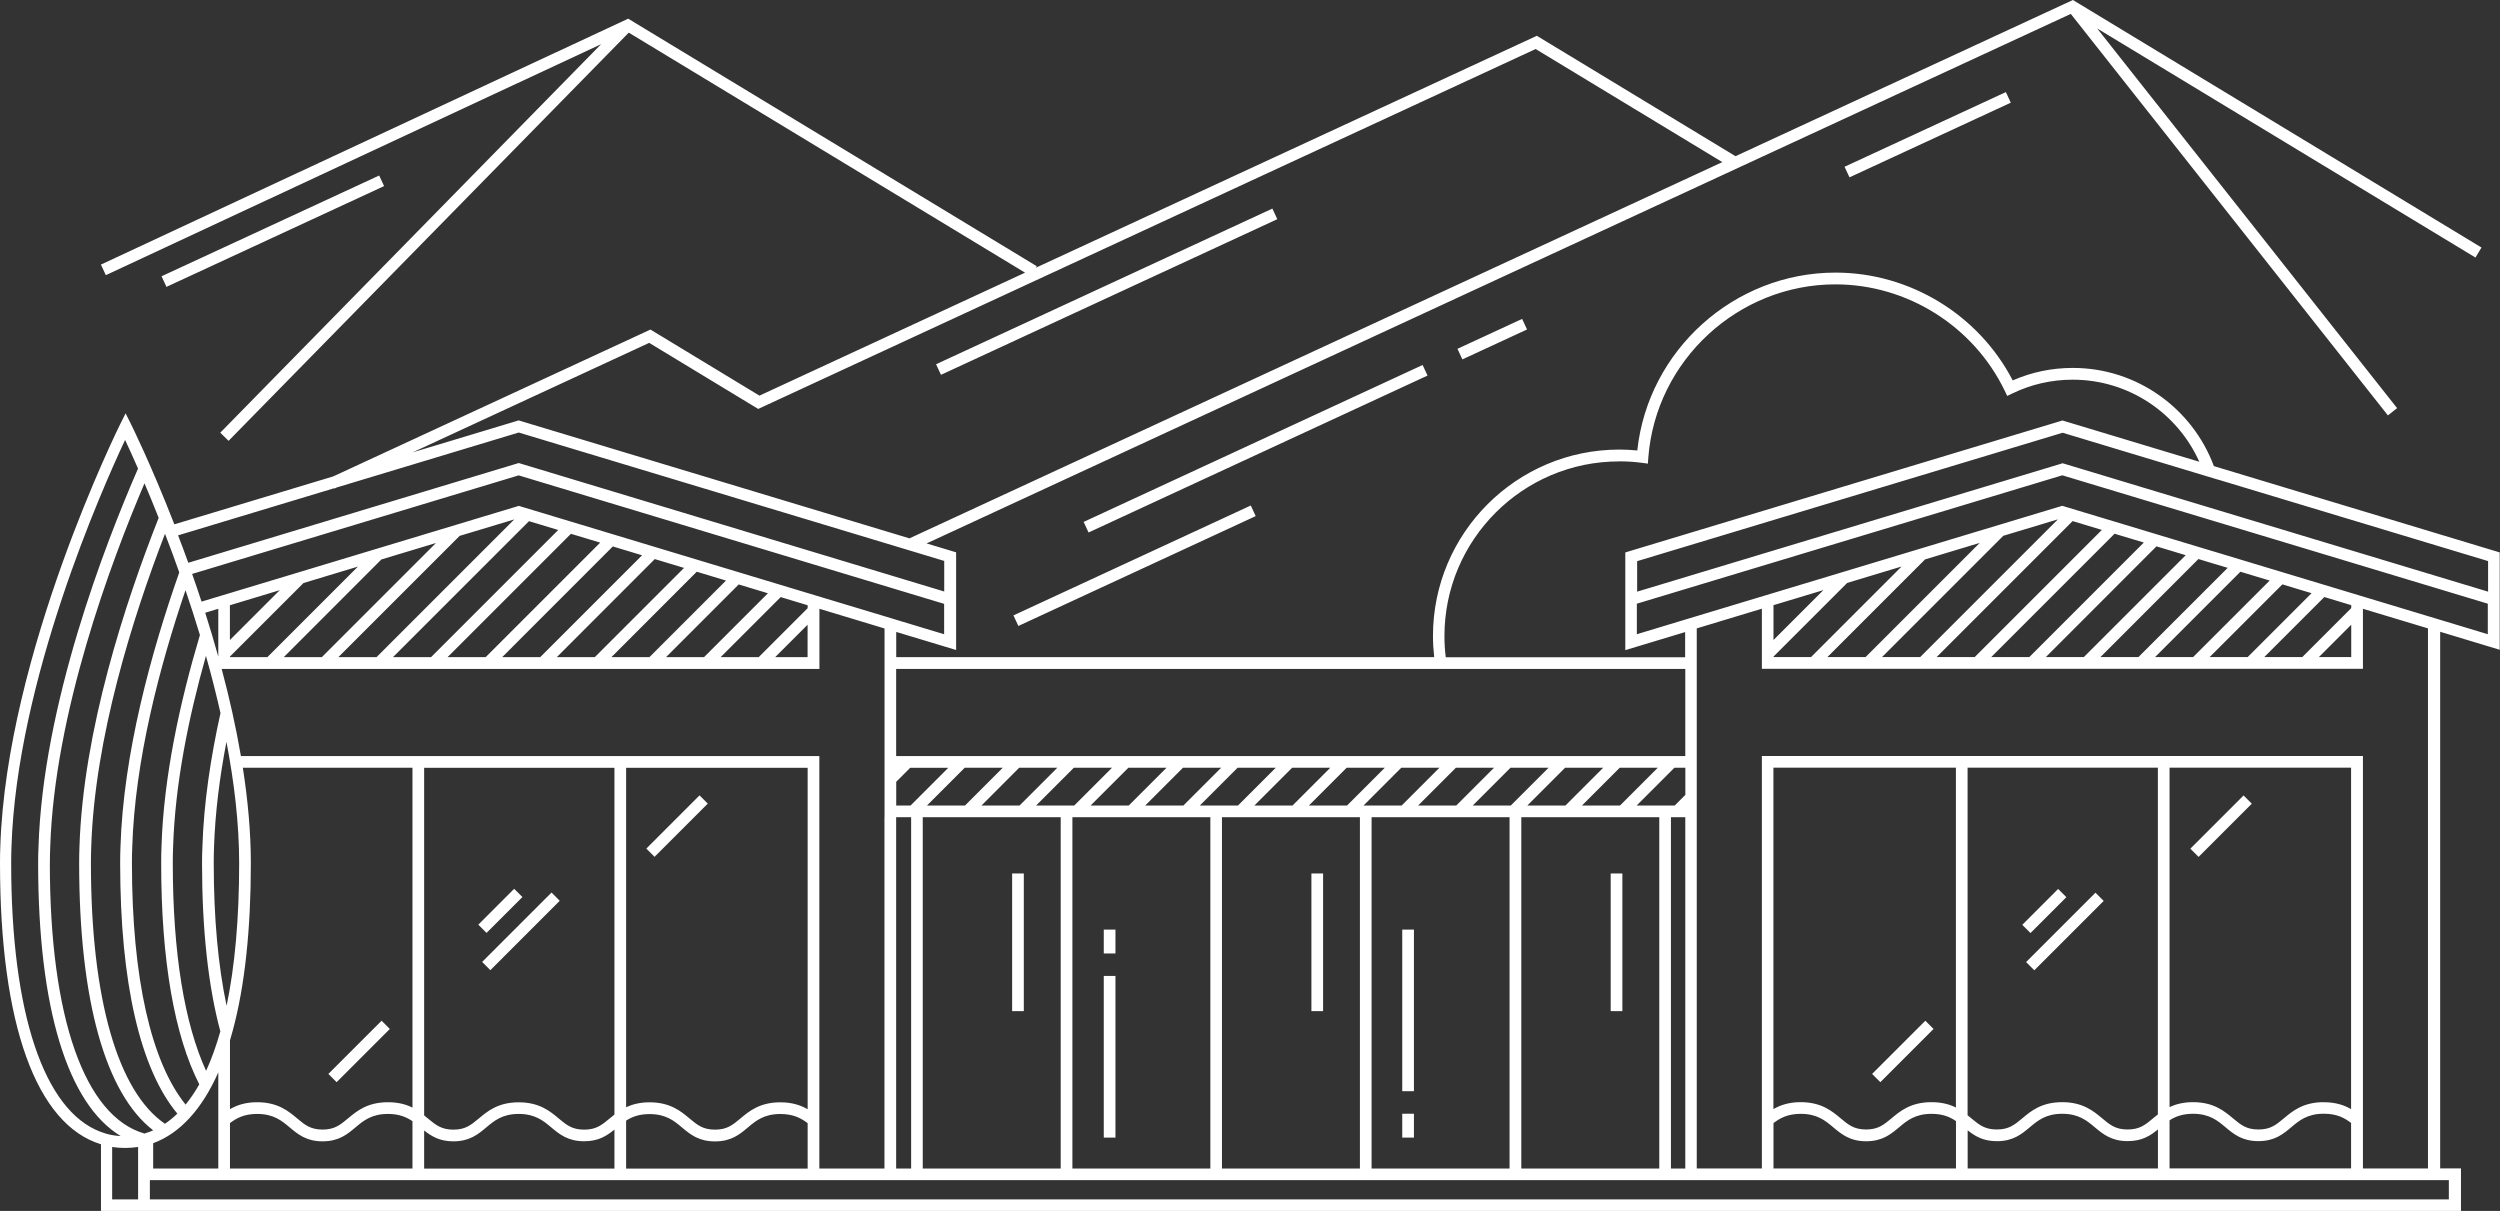 <?xml version="1.0" encoding="UTF-8"?> <svg xmlns="http://www.w3.org/2000/svg" viewBox="0 0 115.82 56.1" fill="none"><rect x="0" y="0" width="115.82" height="56.1" fill="#333333" stroke="none"/><path d="M46.89 46.845H47.431V40.465H46.89V46.845ZM60.755 46.845H61.296V40.465H60.755V46.845ZM74.62 46.845H75.161V40.465H74.62V46.845ZM51.136 52.702H51.677V45.214H51.136V52.702ZM51.136 44.173H51.677V43.066H51.136V44.173ZM64.963 52.702H65.505V51.596H64.963V52.702ZM64.963 50.553H65.505V43.066H64.963V50.553ZM67.749 16.65L70.745 15.264L70.517 14.774L67.521 16.16L67.749 16.65ZM85.683 8.216L93.156 4.757L92.928 4.266L85.454 7.726L85.683 8.216ZM47.179 29L58.174 23.91L57.946 23.419L46.951 28.51L47.179 29ZM59.175 10.154L58.947 9.663L43.366 16.875L43.594 17.365L59.175 10.154ZM65.907 16.909L50.203 24.179L50.431 24.669L66.135 17.399L65.907 16.909ZM17.566 8.131L7.484 12.799L7.712 13.29L17.794 8.621L17.566 8.131ZM95.731 41.564L95.349 41.183L93.688 42.845L94.069 43.226L95.731 41.564ZM93.865 44.571L94.246 44.952L97.46 41.738L97.079 41.357L93.865 44.571ZM101.475 39.317L101.856 39.699L104.321 37.233L103.94 36.852L101.475 39.317ZM115.806 30.117V25.592L102.564 21.594C101.58 18.942 99.02 17.045 96.03 17.045C95.06 17.045 94.123 17.239 93.245 17.624C91.669 14.58 88.475 12.629 85.036 12.629C80.333 12.629 76.353 16.228 75.852 20.869C75.57 20.842 75.291 20.828 75.018 20.828C70.258 20.828 66.387 24.7 66.387 29.46C66.387 29.79 66.407 30.12 66.444 30.444H41.52V29.276L44.295 30.113V25.588L42.927 25.176L95.935 0.644L110.627 19.245L111.053 18.908L97.157 1.318L114.683 11.931L114.962 11.468L96.034 0L80.402 7.236L71.198 1.658L47.986 12.404L48.031 12.333L29.102 0.865L4.675 12.258L4.903 12.748L27.849 2.046L10.205 20.045L10.589 20.423L29.129 1.512L47.489 12.632L35.184 18.329L30.134 15.268L15.438 22.071L8.077 24.291C6.997 21.516 6.085 19.681 6.061 19.633L5.819 19.15L5.577 19.633C5.526 19.739 0.293 30.273 0.014 39.232C0.003 39.484 0 39.736 0 39.985C0 47.465 1.685 52.1 4.678 53.012V56.1H114.012V54.129H113.048V29.269L115.82 30.107L115.806 30.117ZM102.765 22.221L115.268 25.994V27.41L95.635 21.485L95.557 21.462L75.846 27.41V25.997L95.557 20.048L102.146 22.037L102.765 22.224V22.221ZM75.018 21.373C75.355 21.373 75.706 21.393 76.06 21.441L76.343 21.479L76.363 21.196C76.711 16.698 80.521 13.174 85.032 13.174C88.352 13.174 91.43 15.108 92.874 18.101L92.99 18.343L93.231 18.227C94.103 17.805 95.046 17.59 96.023 17.59C98.635 17.59 100.886 19.153 101.89 21.393L95.629 19.504L95.55 19.48L75.492 25.534L75.297 25.595V30.12L78.069 29.283V30.451H66.979C66.938 30.127 66.918 29.8 66.918 29.467C66.918 25.006 70.548 21.376 75.008 21.376L75.018 21.373ZM78.076 30.989V35.027H41.517V30.989H78.076ZM77.586 37.318H75.822L77.572 35.568H78.079V36.825L77.589 37.315L77.586 37.318ZM78.076 37.86V54.136H77.412V37.86H78.076ZM42.181 37.318H41.52V36.219L42.167 35.572H43.931L42.181 37.322V37.318ZM42.211 37.86V54.136H41.517V37.86H42.211ZM44.707 37.318H42.944L44.694 35.568H46.457L44.707 37.318ZM47.22 35.568H48.984L47.234 37.318H45.47L47.217 35.568H47.22ZM42.749 37.86H49.14V54.136H42.749V37.86ZM48 37.318L49.75 35.568H51.517L49.767 37.318H48ZM52.293 37.318H50.526L52.276 35.568H54.044L52.293 37.318ZM54.806 35.568H56.574L54.823 37.318H53.056L54.806 35.568ZM49.682 37.86H56.073V54.136H49.682V37.86ZM55.586 37.318L57.336 35.568H59.103L57.353 37.318H55.586ZM59.863 35.568H61.63L59.88 37.318H58.113L59.863 35.568ZM56.611 37.86H63.002V54.136H56.611V37.86ZM62.406 37.318H60.639L62.389 35.568H64.156L62.406 37.318ZM64.919 35.568H66.686L64.936 37.318H63.169L64.919 35.568ZM67.449 35.568H69.216L67.466 37.318H65.699L67.449 35.568ZM63.543 37.86H69.935V54.136H63.543V37.86ZM68.229 37.318L69.979 35.568H71.743L69.992 37.318H68.229ZM72.523 37.318H70.759L72.509 35.568H74.273L72.523 37.318ZM75.039 35.568H76.802L75.052 37.318H73.289L75.039 35.568ZM70.479 37.86H76.871V54.136H70.479V37.86ZM43.747 29.385L41.513 28.711L40.975 28.547L38.67 27.853L37.417 27.475L24.114 23.46L24.036 23.436L10.654 27.475L9.398 27.853L9.336 27.87C9.193 27.43 9.047 27.005 8.901 26.589L24.029 22.023L43.74 27.975V29.388L43.747 29.385ZM40.975 37.86V54.136H37.958V35.027H11.161C10.927 33.658 10.62 32.303 10.269 30.989H37.962V28.203L40.979 29.116V35.027V37.86H40.975ZM36.154 51.068C35.194 51.068 34.7 51.483 34.302 51.817C33.944 52.116 33.685 52.334 33.124 52.334C32.562 52.334 32.306 52.116 31.945 51.817C31.547 51.483 31.053 51.068 30.093 51.068C29.64 51.068 29.293 51.163 29.007 51.296V35.572H37.417V51.388C37.094 51.204 36.699 51.068 36.154 51.068ZM37.417 52.035V54.139H29.007V51.916C29.276 51.742 29.606 51.613 30.093 51.613C30.856 51.613 31.234 51.929 31.598 52.236C31.976 52.552 32.368 52.879 33.124 52.879C33.879 52.879 34.271 52.552 34.649 52.232C35.013 51.926 35.391 51.609 36.154 51.609C36.763 51.609 37.121 51.81 37.417 52.035ZM28.244 51.817C27.883 52.116 27.625 52.334 27.063 52.334C26.501 52.334 26.245 52.116 25.885 51.817C25.486 51.483 24.992 51.068 24.032 51.068C23.072 51.068 22.582 51.483 22.183 51.817C21.822 52.116 21.564 52.334 21.005 52.334C20.447 52.334 20.185 52.116 19.824 51.817C19.769 51.769 19.708 51.721 19.65 51.674V35.572H28.466V51.636C28.387 51.698 28.312 51.759 28.244 51.817ZM28.466 52.334V54.139H19.65V52.372C19.984 52.637 20.362 52.876 21.005 52.876C21.758 52.876 22.149 52.549 22.531 52.229C22.895 51.922 23.273 51.606 24.032 51.606C24.792 51.606 25.173 51.922 25.537 52.229C25.915 52.545 26.31 52.872 27.063 52.872C27.737 52.872 28.118 52.613 28.466 52.331V52.334ZM9.231 50.237C9.033 50.588 8.822 50.897 8.598 51.173C7.007 49.202 6.112 45.324 6.112 39.991C6.112 39.749 6.115 39.501 6.126 39.256C6.248 35.241 7.385 30.9 8.594 27.342C8.822 28.009 9.044 28.704 9.262 29.419C8.339 32.514 7.579 35.98 7.481 39.236C7.47 39.487 7.467 39.739 7.467 39.988C7.467 44.506 8.083 47.983 9.231 50.233V50.237ZM10.113 49.682V54.136H7.096V52.961C8.329 52.511 9.357 51.391 10.113 49.682ZM9.548 49.61C8.55 47.435 8.005 44.156 8.005 39.991C8.005 39.749 8.008 39.501 8.019 39.256C8.107 36.328 8.737 33.229 9.541 30.386C9.786 31.251 10.011 32.136 10.215 33.035C9.759 35.092 9.439 37.206 9.377 39.239C9.364 39.491 9.36 39.743 9.36 39.991C9.36 43.1 9.653 45.718 10.208 47.782C10.017 48.459 9.796 49.069 9.548 49.61ZM9.507 28.387L10.113 28.203V30.423C9.919 29.725 9.718 29.048 9.507 28.387ZM9.902 39.991C9.902 39.749 9.905 39.501 9.915 39.256C9.966 37.652 10.177 36.001 10.491 34.366C10.852 36.253 11.08 38.163 11.08 39.991C11.08 42.545 10.882 44.758 10.498 46.597C10.109 44.758 9.902 42.542 9.902 39.991ZM10.654 52.031C10.947 51.806 11.304 51.606 11.914 51.606C12.677 51.606 13.055 51.922 13.419 52.229C13.797 52.545 14.188 52.876 14.944 52.876C15.7 52.876 16.088 52.549 16.47 52.229C16.834 51.922 17.212 51.606 17.975 51.606C18.489 51.606 18.829 51.752 19.109 51.943V54.136H10.654V52.031ZM17.975 51.064C17.015 51.064 16.521 51.48 16.123 51.813C15.762 52.113 15.503 52.331 14.944 52.331C14.386 52.331 14.124 52.113 13.766 51.813C13.368 51.48 12.874 51.064 11.914 51.064C11.369 51.064 10.974 51.2 10.654 51.384V48.197C10.698 48.054 10.739 47.908 10.78 47.755C11.339 45.695 11.621 43.08 11.621 39.991C11.621 38.551 11.482 37.06 11.25 35.568H19.109V51.313C18.816 51.166 18.455 51.064 17.975 51.064ZM14.056 27.012L16.582 26.249L12.387 30.444H10.654V30.416L14.059 27.012H14.056ZM10.651 29.65V28.04L12.959 27.342L10.651 29.65ZM35.146 30.444H33.386L36.168 27.662L37.417 28.04V28.176L35.149 30.444H35.146ZM37.414 28.942V30.444H35.912L37.414 28.942ZM32.616 30.444H30.856L34.223 27.076L35.575 27.485L32.616 30.444ZM30.086 30.444H28.326L32.279 26.487L33.634 26.896L30.09 30.44L30.086 30.444ZM27.556 30.444H25.796L30.335 25.901L31.69 26.31L27.556 30.444ZM25.03 30.444H23.266L28.391 25.316L29.746 25.725L25.027 30.444H25.03ZM22.5 30.444H20.736L26.45 24.73L27.805 25.139L22.5 30.444ZM19.97 30.444H18.206L24.506 24.145L25.861 24.553L19.97 30.444ZM17.44 30.444H15.676L21.295 24.826L23.825 24.063L17.444 30.444H17.44ZM14.91 30.444H13.147L17.668 25.919L20.198 25.156L14.91 30.444ZM30.076 15.884L35.126 18.945L71.143 2.271L79.792 7.511L42.133 24.941L24.107 19.5L24.029 19.476L19.115 20.958L30.076 15.884ZM15.482 22.619L15.489 22.636L15.605 22.582L24.032 20.038L41.908 25.432L42.177 25.513L43.744 25.987V27.403L24.111 21.475L24.032 21.451L8.724 26.072C8.563 25.629 8.407 25.207 8.25 24.802L15.482 22.619ZM8.305 26.518C7.001 30.226 5.714 34.914 5.581 39.236C5.571 39.487 5.567 39.739 5.567 39.988C5.567 45.552 6.503 49.539 8.216 51.592C8.032 51.773 7.838 51.929 7.641 52.062C5.465 50.577 4.212 46.294 4.212 39.988C4.212 39.746 4.215 39.498 4.226 39.252C4.382 34.186 6.153 28.598 7.644 24.73C7.862 25.292 8.083 25.888 8.305 26.518ZM0.518 39.991C0.518 39.749 0.521 39.501 0.531 39.256C0.77 31.526 4.764 22.578 5.795 20.382C5.942 20.695 6.149 21.145 6.395 21.707C4.859 25.231 1.985 32.66 1.784 39.236C1.771 39.487 1.767 39.739 1.767 39.988C1.767 46.72 3.136 51.146 5.591 52.631C5.455 52.624 5.322 52.61 5.193 52.586C5.005 52.552 4.828 52.501 4.655 52.433C2.043 51.446 0.518 46.951 0.518 39.988V39.991ZM6.398 55.566H5.196V53.138C5.39 53.169 5.594 53.182 5.799 53.182C6.003 53.182 6.2 53.165 6.398 53.138V55.566ZM2.312 39.991C2.312 39.749 2.315 39.501 2.326 39.256C2.52 33.042 5.138 26.038 6.694 22.391C6.898 22.868 7.12 23.406 7.351 23.991C5.805 27.907 3.848 33.856 3.681 39.239C3.671 39.491 3.667 39.743 3.667 39.991C3.667 46.355 4.89 50.663 7.096 52.365C7.041 52.389 6.99 52.413 6.936 52.433C6.854 52.464 6.772 52.491 6.691 52.515C3.929 51.721 2.309 47.166 2.309 39.991H2.312ZM113.45 54.674V55.566H6.943V54.674H113.457H113.45ZM109.47 30.985V28.203L112.483 29.112V54.132H109.47V35.024H81.624V54.132H78.607V29.112L81.624 28.2V30.985H109.47ZM85.57 27.008L88.097 26.245L83.902 30.44H82.165V30.416L85.574 27.008H85.57ZM82.162 29.65V28.036L84.474 27.339L82.162 29.65ZM106.661 30.44H104.9L107.682 27.659L108.928 28.036V28.173L106.661 30.44ZM108.928 28.942V30.44H107.43L108.928 28.942ZM104.131 30.44H102.37L105.738 27.073L107.09 27.482L104.131 30.44ZM101.601 30.44H99.841L103.794 26.487L105.149 26.896L101.604 30.44H101.601ZM99.071 30.44H97.31L101.849 25.898L102.139 25.987L102.656 26.143L103.205 26.307L99.071 30.44ZM96.544 30.44H94.781L99.905 25.312L101.26 25.721L96.541 30.44H96.544ZM94.015 30.44H92.251L97.964 24.727L99.319 25.135L94.015 30.44ZM91.485 30.44H89.721L96.02 24.141L97.375 24.55L91.485 30.44ZM88.955 30.44H87.191L92.809 24.822L95.339 24.06L88.955 30.444V30.44ZM86.425 30.44H84.661L89.186 25.915L91.716 25.152L86.425 30.444V30.44ZM107.658 51.061C106.698 51.061 106.204 51.476 105.806 51.81C105.448 52.11 105.19 52.327 104.628 52.327C104.066 52.327 103.811 52.11 103.45 51.81C103.051 51.476 102.558 51.061 101.597 51.061C101.145 51.061 100.797 51.156 100.511 51.289V35.565H108.921V51.384C108.598 51.197 108.203 51.064 107.658 51.064V51.061ZM108.921 52.028V54.129H100.511V51.902C100.78 51.728 101.111 51.599 101.597 51.599C102.36 51.599 102.738 51.916 103.102 52.222C103.48 52.539 103.872 52.866 104.628 52.866C105.384 52.866 105.775 52.539 106.153 52.219C106.518 51.912 106.896 51.596 107.658 51.596C108.268 51.596 108.625 51.796 108.921 52.024V52.028ZM99.748 51.81C99.388 52.11 99.129 52.327 98.567 52.327C98.005 52.327 97.75 52.11 97.389 51.81C96.99 51.476 96.497 51.061 95.537 51.061C94.576 51.061 94.086 51.476 93.688 51.81C93.327 52.11 93.068 52.327 92.509 52.327C91.951 52.327 91.689 52.11 91.328 51.81C91.274 51.762 91.216 51.715 91.154 51.667V35.565H99.97V51.63C99.891 51.691 99.817 51.752 99.745 51.81H99.748ZM99.973 52.327V54.132H91.158V52.365C91.492 52.631 91.869 52.869 92.513 52.869C93.266 52.869 93.657 52.542 94.038 52.222C94.403 51.916 94.781 51.599 95.54 51.599C96.299 51.599 96.681 51.916 97.045 52.222C97.423 52.539 97.818 52.866 98.57 52.866C99.244 52.866 99.629 52.607 99.973 52.324V52.327ZM89.483 51.061C88.522 51.061 88.029 51.476 87.63 51.81C87.269 52.11 87.011 52.327 86.452 52.327C85.894 52.327 85.631 52.11 85.274 51.81C84.876 51.476 84.382 51.061 83.422 51.061C82.877 51.061 82.482 51.197 82.159 51.381V35.565H90.613V51.309C90.32 51.163 89.959 51.061 89.479 51.061H89.483ZM90.616 51.939V54.132H82.162V52.031C82.455 51.806 82.812 51.602 83.425 51.602C84.188 51.602 84.566 51.919 84.93 52.225C85.308 52.542 85.7 52.872 86.456 52.872C87.211 52.872 87.6 52.545 87.981 52.225C88.345 51.919 88.723 51.602 89.486 51.602C90.004 51.602 90.341 51.749 90.62 51.939H90.616ZM112.48 28.544L110.178 27.849L108.925 27.471L102.799 25.622L102.279 25.466L95.618 23.457L95.54 23.433L82.159 27.471L80.905 27.849L78.604 28.544L78.062 28.707L75.832 29.382V27.968L95.543 22.02L115.255 27.968V29.382L113.021 28.707L112.48 28.544ZM86.731 49.753L87.113 50.135L89.578 47.67L89.197 47.288L86.731 49.753ZM29.943 39.314L30.325 39.695L32.79 37.23L32.408 36.848L29.943 39.314ZM15.213 49.753L15.595 50.135L18.06 47.67L17.679 47.288L15.213 49.753ZM24.203 41.558L23.821 41.176L22.16 42.838L22.541 43.219L24.203 41.558ZM22.337 44.564L22.718 44.946L25.932 41.731L25.551 41.35L22.337 44.564Z" fill="white"></path></svg> 